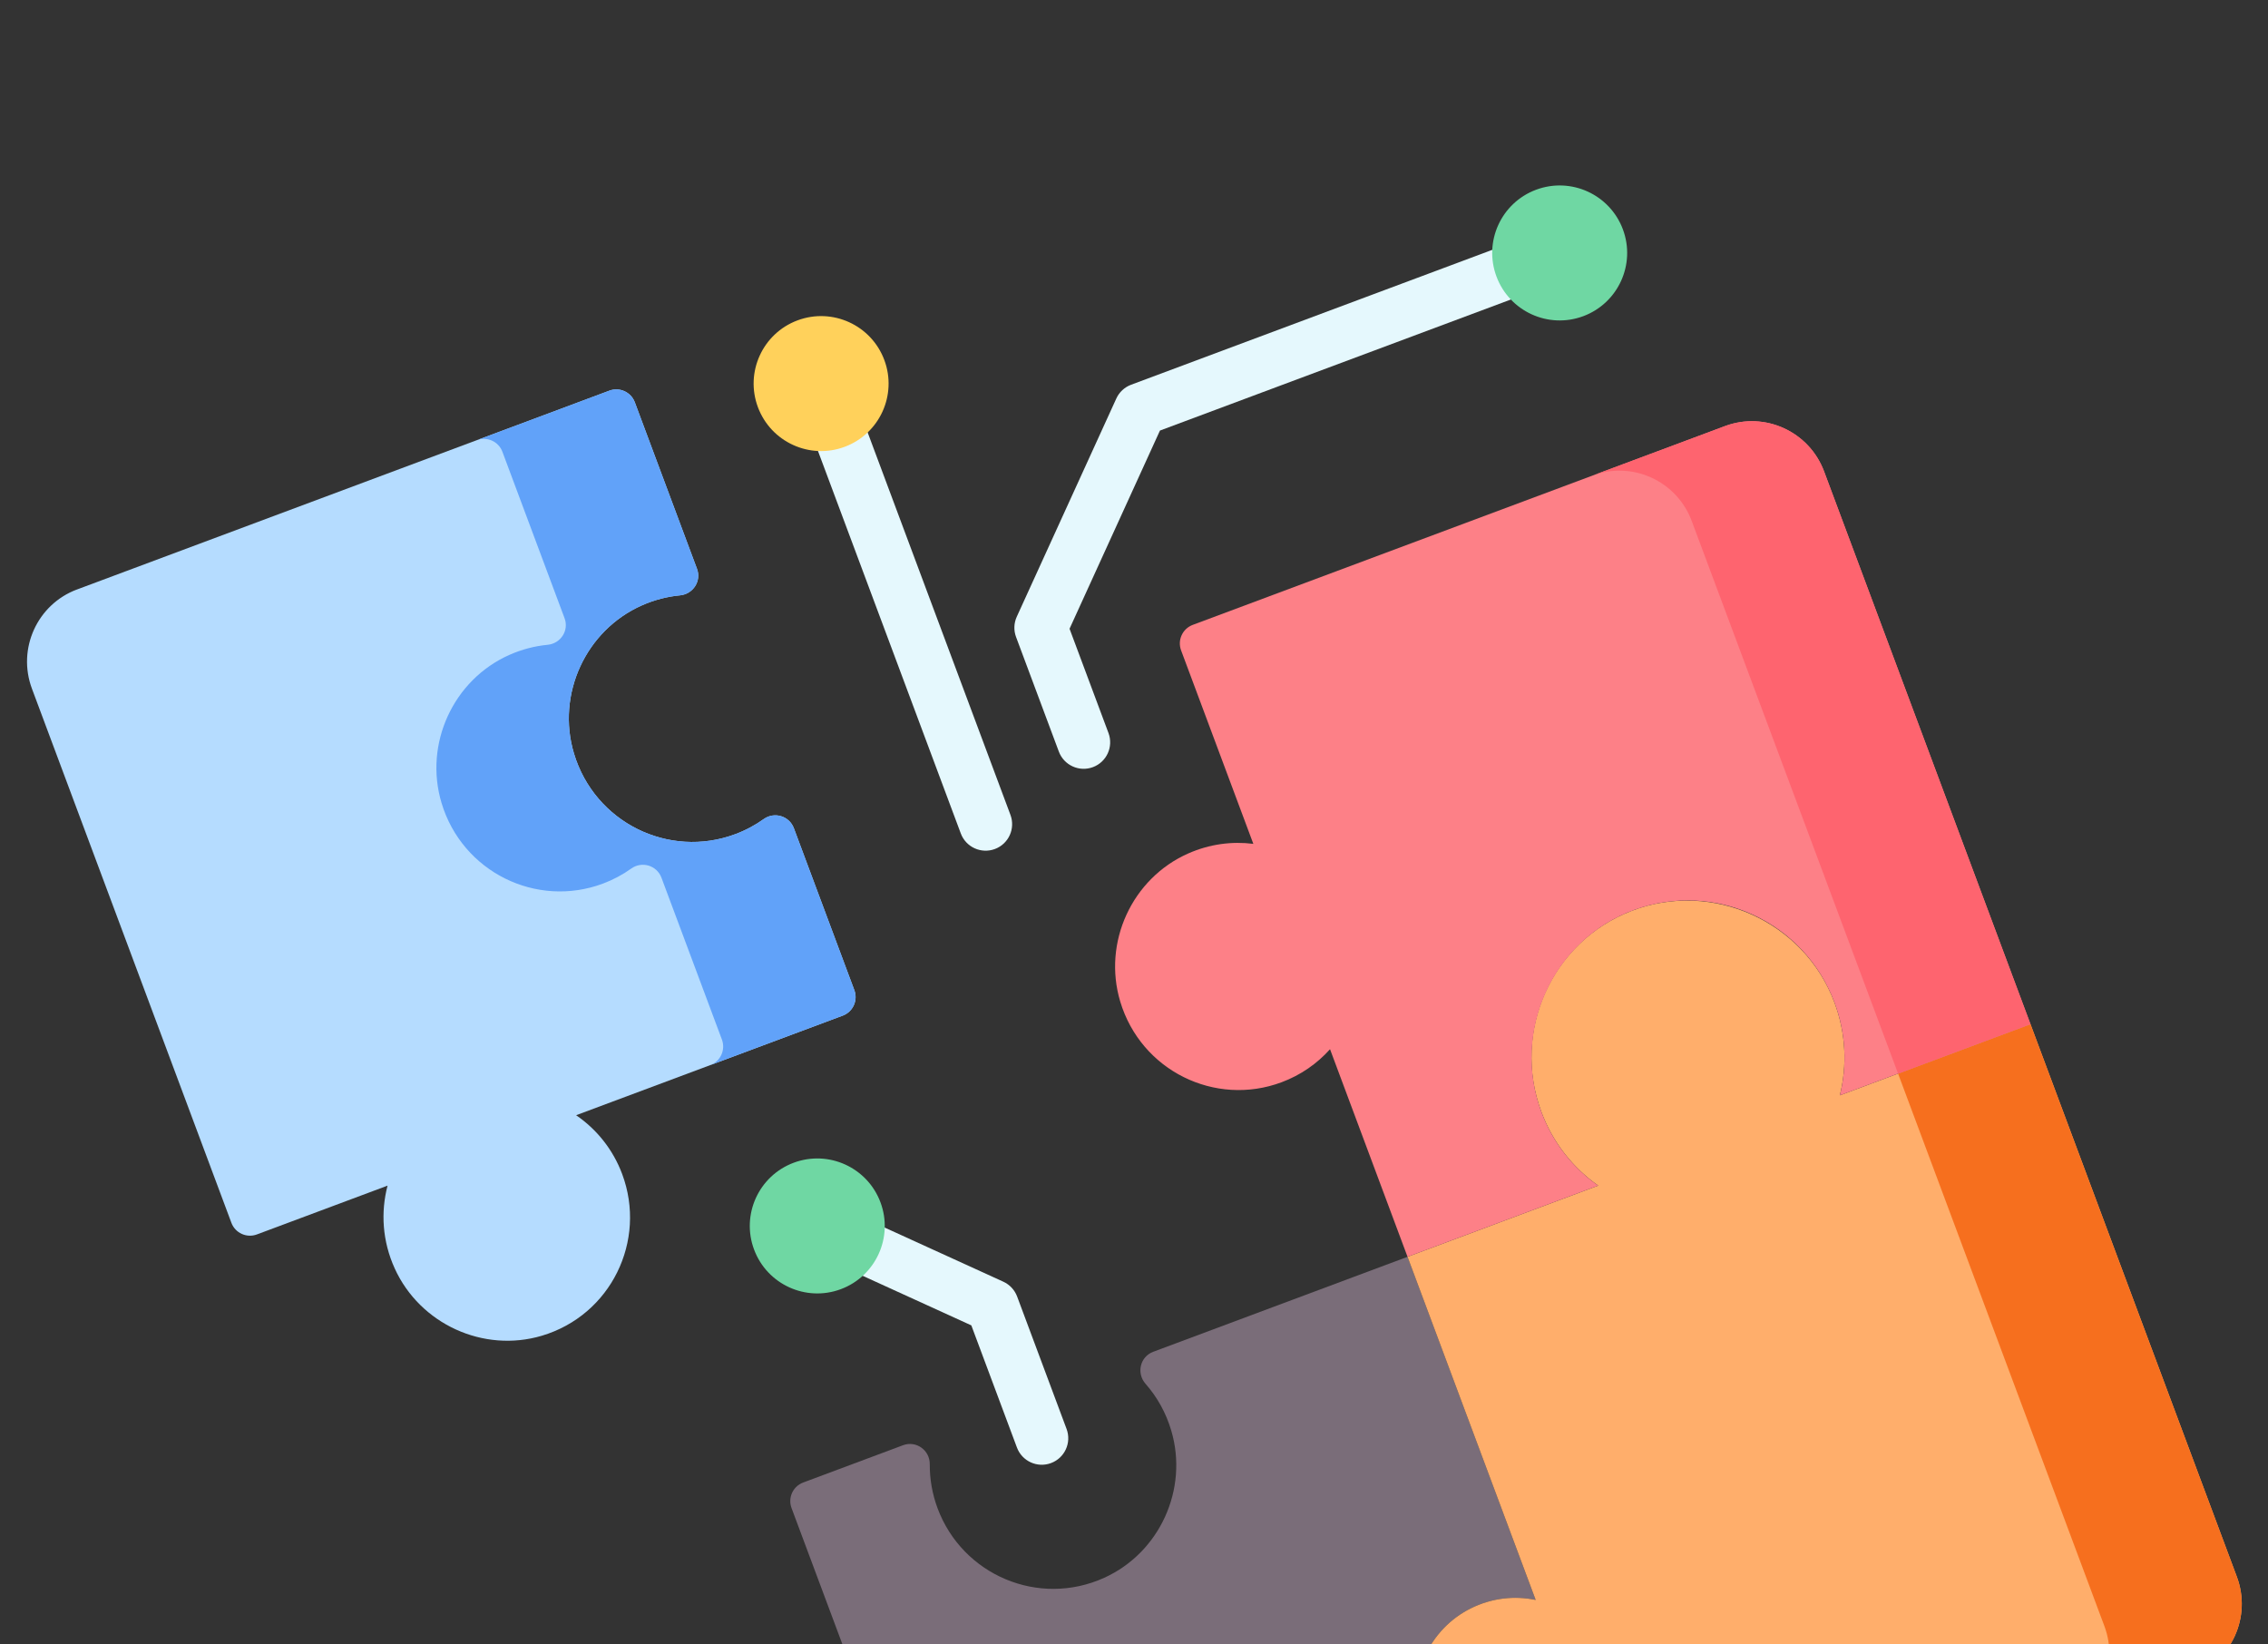 <?xml version="1.0" encoding="UTF-8"?> <svg xmlns="http://www.w3.org/2000/svg" width="120" height="87" viewBox="0 0 120 87" fill="none"><rect x="0" y="0" width="120" height="87" fill="#333333" stroke="none"/><g clip-path="url(#clip0_154_62)"><path d="M82.043 94.791C79.127 95.88 75.855 94.218 75.065 91.104C74.458 88.713 75.623 86.179 77.827 85.088C78.946 84.533 80.144 84.413 81.253 84.645L74.474 66.491L61.016 71.517C60.319 71.777 60.118 72.65 60.61 73.209C61.217 73.9 61.691 74.734 61.972 75.686C62.889 78.786 61.36 82.143 58.425 83.473C54.95 85.048 50.926 83.326 49.609 79.801C49.322 79.031 49.189 78.24 49.194 77.464C49.2 76.723 48.474 76.201 47.779 76.46L42.496 78.433C41.953 78.635 41.678 79.24 41.88 79.783L52.433 108.04C53.222 110.153 55.569 111.228 57.675 110.442L86.822 99.557L84.391 93.047C83.808 93.813 83.011 94.43 82.043 94.791Z" fill="#7A6D79"></path><path d="M97.346 57.949C97.736 56.378 97.673 54.675 97.063 53.042C95.46 48.748 90.606 46.55 86.338 48.185C82.101 49.809 79.961 54.56 81.557 58.833C82.167 60.466 83.235 61.793 84.56 62.724L74.473 66.491L81.253 84.645C80.144 84.413 78.945 84.533 77.826 85.088C75.623 86.179 74.457 88.713 75.064 91.104C75.855 94.218 79.127 95.88 82.043 94.791C83.01 94.43 83.808 93.813 84.39 93.047L86.821 99.557L115.968 88.672C118.074 87.885 119.142 85.535 118.353 83.423L107.433 54.182L97.346 57.949Z" fill="#FFAE6B"></path><path d="M100.427 56.799L111.347 86.039C112.136 88.152 111.068 90.502 108.962 91.288L115.969 88.672C118.074 87.885 119.142 85.535 118.353 83.422L107.433 54.182L100.427 56.799Z" fill="#F66F1E"></path><path d="M33.966 32.026C34.625 31.735 35.303 31.562 35.978 31.497C36.67 31.43 37.122 30.743 36.878 30.092L33.589 21.283C33.386 20.74 32.782 20.465 32.239 20.668L4.075 31.185C1.969 31.972 0.901 34.322 1.69 36.435L12.243 64.692C12.446 65.235 13.05 65.51 13.593 65.308L20.506 62.726C20.138 64.127 20.228 65.666 20.886 67.111C22.226 70.053 25.581 71.586 28.669 70.667C32.325 69.578 34.236 65.64 32.92 62.115C32.428 60.799 31.558 59.736 30.482 59.001L44.587 53.733C45.13 53.53 45.406 52.926 45.203 52.383L42.004 43.816C41.762 43.168 40.972 42.93 40.41 43.332C39.956 43.656 39.453 43.927 38.905 44.131C35.394 45.443 31.465 43.522 30.368 39.86C29.431 36.733 30.99 33.343 33.966 32.026Z" fill="#B5DCFF"></path><path d="M33.966 32.027C34.625 31.735 35.303 31.563 35.978 31.498C36.67 31.431 37.122 30.744 36.878 30.092L33.589 21.284C33.386 20.741 32.782 20.465 32.239 20.668L25.232 23.284C25.775 23.082 26.38 23.358 26.582 23.9L29.872 32.709C30.115 33.36 29.664 34.047 28.971 34.114C28.297 34.179 27.619 34.352 26.96 34.643C23.984 35.959 22.424 39.349 23.361 42.477C24.458 46.139 28.387 48.059 31.899 46.748C32.446 46.543 32.95 46.273 33.403 45.948C33.966 45.546 34.755 45.785 34.997 46.433L38.197 54.999C38.399 55.542 38.123 56.147 37.581 56.35L44.587 53.733C45.13 53.53 45.406 52.926 45.203 52.383L42.004 43.816C41.762 43.168 40.972 42.93 40.41 43.332C39.956 43.656 39.453 43.927 38.905 44.131C35.394 45.443 31.465 43.522 30.368 39.86C29.431 36.733 30.99 33.343 33.966 32.027Z" fill="#61A2F9"></path><path d="M62.492 34.409L66.314 44.644C65.184 44.502 63.999 44.653 62.87 45.152C59.893 46.468 58.334 49.859 59.271 52.986C60.368 56.648 64.297 58.568 67.808 57.257C68.827 56.877 69.693 56.267 70.372 55.509L74.473 66.492L84.56 62.725C83.236 61.794 82.167 60.467 81.558 58.834C79.954 54.539 82.179 49.698 86.473 48.136C90.738 46.584 95.468 48.77 97.064 53.043C97.674 54.676 97.736 56.378 97.347 57.95L107.433 54.183L96.513 24.942C95.725 22.83 93.378 21.755 91.272 22.541L63.108 33.059C62.565 33.262 62.289 33.866 62.492 34.409Z" fill="#FD8087"></path><path d="M91.272 22.541L84.265 25.157C86.371 24.371 88.718 25.446 89.507 27.558L100.427 56.799L107.433 54.182L96.513 24.942C95.724 22.829 93.378 21.754 91.272 22.541Z" fill="#FE646F"></path><path d="M78.944 13.223L59.848 20.354C59.5 20.484 59.217 20.747 59.063 21.086L53.797 32.629C53.643 32.967 53.629 33.353 53.76 33.701L56.023 39.762C56.294 40.488 57.102 40.856 57.827 40.585C58.553 40.314 58.921 39.507 58.65 38.781L56.59 33.264L61.373 22.779L79.925 15.851C80.651 15.58 81.019 14.772 80.748 14.046C80.477 13.321 79.67 12.952 78.944 13.223Z" fill="#E5F8FD"></path><path d="M43.809 21.27C43.084 21.541 42.715 22.349 42.986 23.074L50.836 44.094C51.107 44.819 51.915 45.188 52.64 44.917C53.366 44.646 53.734 43.838 53.463 43.112L45.614 22.093C45.343 21.368 44.535 20.999 43.809 21.27Z" fill="#E5F8FD"></path><path d="M43.823 63.583C43.118 63.262 42.287 63.573 41.965 64.277C41.644 64.982 41.954 65.814 42.659 66.135L51.393 70.119L53.806 76.581C54.077 77.307 54.885 77.675 55.61 77.404C56.336 77.133 56.704 76.326 56.433 75.6L53.817 68.594C53.687 68.245 53.423 67.963 53.085 67.808L43.823 63.583Z" fill="#E5F8FD"></path><path d="M44.491 68.203C46.338 67.513 47.276 65.457 46.586 63.61C45.896 61.763 43.84 60.825 41.993 61.515C40.146 62.205 39.208 64.261 39.898 66.108C40.588 67.955 42.644 68.893 44.491 68.203Z" fill="#6FD7A3"></path><path d="M83.772 16.727C85.619 16.037 86.557 13.98 85.867 12.133C85.177 10.287 83.121 9.348 81.274 10.038C79.427 10.728 78.489 12.784 79.179 14.631C79.869 16.478 81.925 17.416 83.772 16.727Z" fill="#6FD7A3"></path><path d="M44.694 23.638C46.541 22.948 47.479 20.892 46.789 19.045C46.1 17.198 44.043 16.26 42.196 16.949C40.349 17.639 39.411 19.695 40.101 21.542C40.791 23.389 42.847 24.328 44.694 23.638Z" fill="#FFD15B"></path></g><defs><clipPath id="clip0_154_62"><rect width="93" height="93" fill="white" transform="translate(0.193 32.636) rotate(-20.478)"></rect></clipPath></defs></svg> 